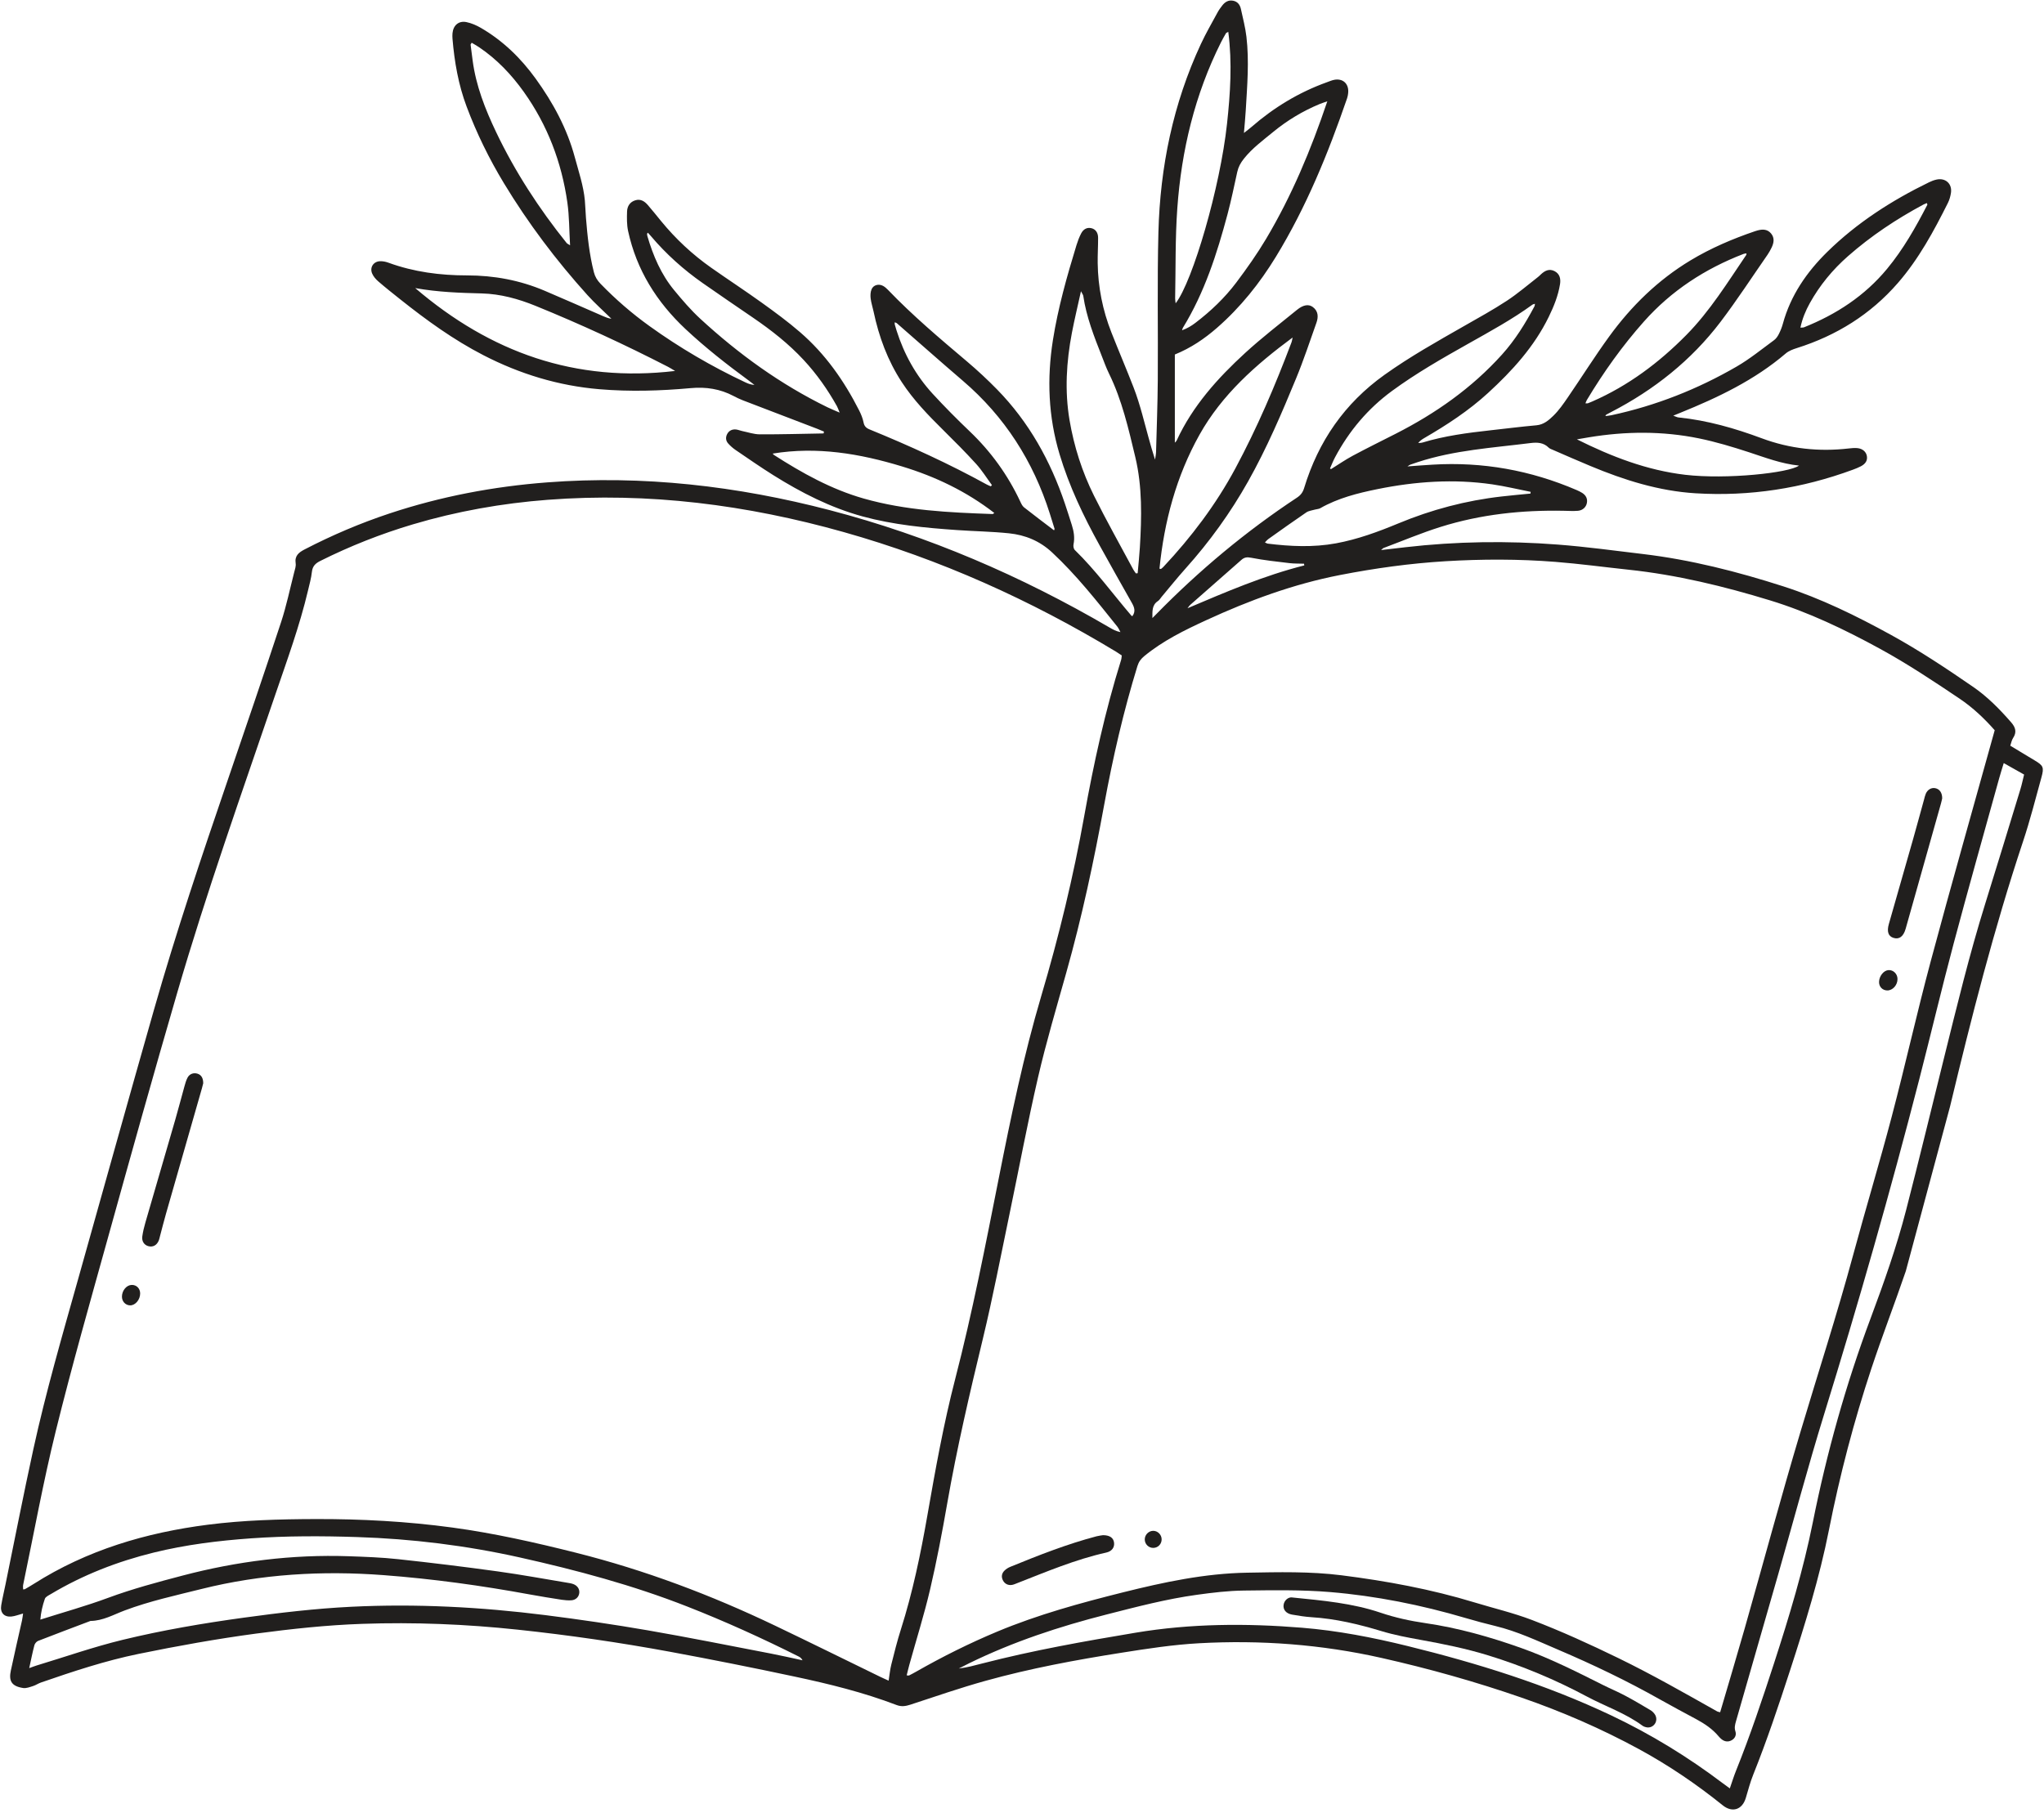<?xml version="1.0" encoding="UTF-8"?><svg xmlns="http://www.w3.org/2000/svg" xmlns:xlink="http://www.w3.org/1999/xlink" height="360.5" preserveAspectRatio="xMidYMid meet" version="1.0" viewBox="-0.2 -0.1 406.3 360.5" width="406.3" zoomAndPan="magnify"><g fill="#211f1e" id="change1_1"><path d="M 259.066 112.316 C 259.047 112.203 259.023 112.09 259.004 111.977 C 258.039 111.941 257.066 111.977 256.113 111.863 C 253.574 111.559 251.023 111.289 248.516 110.797 C 247.676 110.633 247.152 110.695 246.559 111.223 C 243.184 114.203 239.793 117.164 236.418 120.141 C 236.195 120.336 236.035 120.602 235.848 120.836 C 243.488 117.59 251.043 114.34 259.066 112.316 Z M 357.68 65.047 C 358.02 65.016 358.23 65.039 358.406 64.973 C 364.824 62.402 370.469 58.723 374.91 53.348 C 378.133 49.453 380.602 45.082 382.91 40.613 C 382.941 40.555 382.863 40.441 382.816 40.277 C 382.578 40.379 382.344 40.457 382.125 40.574 C 376.758 43.453 371.711 46.809 367.133 50.836 C 364.078 53.52 361.523 56.621 359.547 60.176 C 358.715 61.672 358.059 63.242 357.68 65.047 Z M 313.254 87.254 C 320.137 90.688 327.156 93.402 334.785 94.301 C 342.953 95.258 355.461 93.93 357.398 92.469 C 353.891 92.113 350.719 90.887 347.488 89.828 C 344.211 88.758 340.887 87.754 337.516 87.062 C 330.262 85.578 322.953 85.641 315.652 86.844 C 314.852 86.973 314.051 87.113 313.254 87.254 Z M 346.949 50.273 C 346.66 50.328 346.504 50.336 346.363 50.391 C 338.723 53.34 332.031 57.688 326.566 63.84 C 322.281 68.664 318.551 73.898 315.23 79.43 C 315.117 79.613 315.059 79.828 314.949 80.09 C 315.227 80.09 315.336 80.117 315.426 80.086 C 315.719 79.98 316.008 79.855 316.297 79.73 C 323.445 76.605 329.57 72.016 335.016 66.492 C 339.711 61.73 343.199 56.055 346.93 50.562 C 346.953 50.527 346.938 50.465 346.949 50.273 Z M 177.652 63.98 C 177.652 64.199 177.633 64.309 177.656 64.402 C 177.766 64.805 177.883 65.207 178.012 65.605 C 179.504 70.312 181.852 74.551 185.188 78.188 C 187.559 80.766 190.031 83.258 192.566 85.676 C 196.789 89.703 200.125 94.336 202.598 99.605 C 202.793 100.027 203.008 100.5 203.352 100.773 C 205.312 102.324 207.32 103.82 209.32 105.344 C 209.367 105.203 209.441 105.102 209.418 105.023 C 209.117 104.023 208.801 103.027 208.484 102.031 C 205.184 91.605 199.52 82.734 191.18 75.598 C 186.77 71.82 182.426 67.965 178.051 64.148 C 177.977 64.082 177.859 64.066 177.652 63.98 Z M 197.445 101.891 C 191.902 97.602 185.762 94.664 179.113 92.641 C 170.699 90.078 162.199 88.645 153.402 90.082 C 153.453 90.145 153.523 90.281 153.641 90.355 C 159.242 93.953 165.035 97.184 171.484 99.02 C 179.859 101.406 188.48 101.801 197.105 102.105 C 197.18 102.109 197.258 102.012 197.445 101.891 Z M 166.703 81.938 C 166.43 81.281 166.328 80.953 166.164 80.66 C 164.32 77.355 162.156 74.285 159.578 71.5 C 156.57 68.25 153.117 65.547 149.477 63.059 C 146.148 60.785 142.82 58.516 139.516 56.207 C 135.68 53.523 132.215 50.422 129.188 46.844 C 128.996 46.617 128.793 46.402 128.582 46.164 C 128.477 46.305 128.422 46.348 128.422 46.387 C 128.434 46.539 128.441 46.699 128.484 46.848 C 129.625 50.75 131.207 54.449 133.812 57.605 C 135.445 59.582 137.121 61.547 139 63.277 C 146.625 70.297 154.957 76.328 164.305 80.887 C 164.988 81.219 165.695 81.496 166.703 81.938 Z M 93.562 8.398 C 93.434 8.625 93.336 8.715 93.344 8.789 C 93.469 9.828 93.609 10.863 93.746 11.898 C 94.406 16.941 96.25 21.621 98.41 26.152 C 102.184 34.062 106.945 41.375 112.43 48.211 C 112.539 48.348 112.727 48.414 113.117 48.672 C 112.938 45.656 112.965 42.879 112.578 40.16 C 111.441 32.172 108.641 24.797 103.938 18.195 C 101.465 14.719 98.551 11.656 94.988 9.262 C 94.527 8.953 94.039 8.688 93.562 8.398 Z M 233.492 60.207 C 236.898 55.816 242.336 37.145 243.699 24.555 C 244.355 18.512 244.762 12.418 243.953 6.227 C 243.664 6.398 243.543 6.426 243.5 6.504 C 243.16 7.094 242.82 7.684 242.516 8.289 C 237.301 18.695 234.641 29.801 233.82 41.336 C 233.395 47.281 233.512 53.266 233.391 59.234 C 233.387 59.516 233.445 59.797 233.492 60.207 Z M 264.172 93.043 C 264.238 93.086 264.305 93.129 264.375 93.172 C 265.816 92.277 267.219 91.305 268.711 90.504 C 271.52 89 274.383 87.59 277.223 86.145 C 285.168 82.102 292.355 77.062 298.363 70.395 C 300.984 67.484 303.004 64.219 304.82 60.793 C 304.883 60.676 304.875 60.516 304.914 60.305 C 304.707 60.367 304.551 60.375 304.441 60.453 C 300.371 63.414 295.961 65.812 291.586 68.277 C 286.438 71.176 281.309 74.105 276.527 77.609 C 271.703 81.141 267.973 85.574 265.176 90.824 C 264.793 91.539 264.504 92.305 264.172 93.043 Z M 304.02 98.035 C 304.031 97.918 304.043 97.805 304.055 97.688 C 301.508 97.184 298.98 96.57 296.414 96.199 C 288.77 95.09 281.168 95.617 273.633 97.145 C 269.688 97.945 265.777 98.926 262.223 100.953 C 261.922 101.121 261.527 101.117 261.18 101.219 C 260.602 101.391 259.941 101.453 259.461 101.781 C 256.91 103.516 254.402 105.312 251.883 107.102 C 251.66 107.262 251.484 107.492 251.238 107.746 C 251.5 107.863 251.633 107.965 251.777 107.984 C 256.312 108.543 260.836 108.762 265.371 107.926 C 269.672 107.133 273.734 105.637 277.746 103.973 C 284.355 101.227 291.203 99.414 298.312 98.609 C 300.211 98.391 302.117 98.223 304.02 98.035 Z M 230.277 112.965 C 230.469 113.008 230.543 113.047 230.57 113.027 C 230.73 112.902 230.898 112.777 231.039 112.629 C 236.613 106.691 241.488 100.234 245.352 93.051 C 249.688 84.98 253.273 76.574 256.504 68.008 C 256.625 67.688 256.664 67.34 256.742 67.004 C 249.43 72.414 242.691 78.359 238.227 86.344 C 233.613 94.598 231.219 103.586 230.277 112.965 Z M 133.992 73.656 C 133.359 73.281 132.973 73.027 132.566 72.82 C 123.965 68.395 115.188 64.344 106.227 60.699 C 102.816 59.316 99.285 58.34 95.586 58.242 C 91.25 58.129 86.922 57.996 82.34 57.18 C 97.332 70.004 114.184 75.992 133.992 73.656 Z M 263.641 20.039 C 262.945 20.285 262.512 20.422 262.094 20.594 C 258.734 21.992 255.641 23.855 252.84 26.164 C 250.836 27.816 248.734 29.348 247.07 31.438 C 246.387 32.297 245.961 33.078 245.738 34.09 C 245.117 36.898 244.543 39.723 243.801 42.504 C 241.703 50.359 239.227 58.074 234.934 65.07 C 234.844 65.219 234.816 65.402 234.766 65.57 C 235.793 65.199 236.633 64.691 237.406 64.102 C 240.465 61.773 243.242 59.133 245.551 56.066 C 247.652 53.27 249.684 50.391 251.473 47.387 C 256.547 38.852 260.371 29.742 263.641 20.039 Z M 225.594 113.906 C 225.711 113.895 225.824 113.883 225.941 113.871 C 226.09 112.164 226.273 110.461 226.379 108.75 C 226.742 102.723 226.883 96.676 225.469 90.77 C 224.121 85.133 222.828 79.449 220.25 74.184 C 219.695 73.059 219.273 71.871 218.812 70.703 C 217.277 66.805 215.742 62.906 215.129 58.727 C 215.094 58.512 214.93 58.316 214.672 57.805 C 214.02 60.777 213.379 63.418 212.867 66.086 C 211.773 71.832 211.418 77.617 212.398 83.422 C 213.289 88.668 214.898 93.711 217.262 98.461 C 219.73 103.426 222.457 108.262 225.078 113.148 C 225.223 113.418 225.422 113.656 225.594 113.906 Z M 5.609 331.562 C 6.266 331.328 6.652 331.172 7.047 331.051 C 12.75 329.324 18.395 327.344 24.176 325.941 C 32.105 324.016 40.156 322.648 48.25 321.535 C 55.359 320.559 62.484 319.715 69.648 319.363 C 82.543 318.73 95.402 319.414 108.203 321.027 C 115.004 321.887 121.789 322.883 128.543 324.047 C 136.738 325.461 144.895 327.109 153.062 328.676 C 155.156 329.078 157.238 329.562 159.324 330.008 C 159.121 329.621 158.855 329.398 158.551 329.25 C 151.297 325.613 143.91 322.258 136.363 319.301 C 125.582 315.07 114.426 312.082 103.121 309.559 C 92.453 307.18 81.672 305.852 70.773 305.504 C 63.766 305.277 56.746 305.262 49.734 305.758 C 43.199 306.223 36.734 307.02 30.352 308.59 C 23.125 310.371 16.293 313.027 9.91 316.84 C 9.469 317.102 8.859 317.379 8.719 317.781 C 8.25 319.125 7.93 320.523 7.82 321.918 C 12.406 320.461 16.898 319.219 21.25 317.605 C 26.121 315.801 31.113 314.473 36.121 313.156 C 46.926 310.32 57.895 308.938 69.066 309.316 C 72.359 309.43 75.664 309.547 78.938 309.902 C 85.543 310.613 92.141 311.422 98.723 312.332 C 103.488 312.988 108.223 313.871 112.973 314.656 C 113.23 314.699 113.488 314.754 113.734 314.844 C 114.586 315.16 115.039 315.848 114.945 316.637 C 114.852 317.43 114.238 318.031 113.344 318.082 C 112.723 318.117 112.086 318.066 111.469 317.973 C 109.348 317.645 107.23 317.305 105.121 316.918 C 95.488 315.148 85.793 313.809 76.031 313.074 C 63.844 312.156 51.758 312.852 39.859 315.828 C 34.734 317.109 29.566 318.227 24.605 320.09 C 22.371 320.926 20.266 322.16 17.781 322.184 C 14.309 323.5 10.832 324.801 7.375 326.152 C 7.055 326.277 6.719 326.684 6.633 327.023 C 6.262 328.43 5.98 329.859 5.609 331.562 Z M 343.648 355.477 C 344.082 354.234 344.43 353.09 344.875 351.984 C 347.707 344.941 350.117 337.754 352.461 330.531 C 355.449 321.32 358.246 312.062 360.152 302.555 C 362.922 288.73 366.703 275.191 371.645 261.984 C 374.281 254.922 376.797 247.816 378.684 240.516 C 381.273 230.488 383.699 220.422 386.195 210.371 C 388.758 200.066 391.246 189.746 394.41 179.602 C 396.777 172.012 399.094 164.402 401.414 156.801 C 401.699 155.863 401.895 154.902 402.145 153.902 C 400.766 153.125 399.516 152.418 398.098 151.621 C 397.754 152.766 397.445 153.703 397.188 154.648 C 394.145 165.645 391.035 176.625 388.102 187.648 C 385.734 196.551 383.613 205.516 381.32 214.438 C 375.57 236.793 369.227 258.98 362.41 281.035 C 359.164 291.535 356.348 302.164 353.32 312.73 C 350.512 322.539 347.688 332.348 344.867 342.156 C 344.68 342.809 344.523 343.426 344.758 344.137 C 344.988 344.844 344.699 345.508 344.043 345.887 C 343.344 346.293 342.629 346.207 341.992 345.691 C 341.793 345.527 341.602 345.34 341.438 345.141 C 340.207 343.664 338.648 342.621 336.977 341.719 C 334.582 340.43 332.176 339.152 329.809 337.816 C 323.238 334.105 316.441 330.852 309.508 327.895 C 305.426 326.152 301.395 324.242 297.043 323.191 C 295.059 322.715 293.09 322.18 291.133 321.605 C 282.32 319.008 273.332 317.207 264.195 316.441 C 258.523 315.969 252.789 316.074 247.09 316.141 C 243.961 316.176 240.82 316.555 237.715 316.984 C 231.641 317.82 225.715 319.383 219.781 320.895 C 210.379 323.289 201.199 326.312 192.461 330.59 C 191.766 330.93 191.074 331.289 190.383 331.641 C 192.004 331.457 193.539 331.027 195.082 330.629 C 205.125 328.039 215.316 326.227 225.539 324.52 C 236.527 322.684 247.547 322.637 258.586 323.531 C 265.688 324.105 272.688 325.469 279.605 327.172 C 293.496 330.594 307.109 334.82 320.09 340.973 C 327.98 344.715 335.359 349.242 342.312 354.5 C 342.723 354.812 343.145 355.109 343.648 355.477 Z M 396.301 145.09 C 394.277 142.793 391.977 140.594 389.309 138.801 C 384.137 135.328 378.961 131.879 373.477 128.883 C 366.477 125.059 359.309 121.617 351.68 119.281 C 342.469 116.461 333.113 114.188 323.496 113.168 C 318.656 112.652 313.824 111.996 308.977 111.613 C 301.711 111.039 294.434 111.047 287.156 111.484 C 280.09 111.91 273.102 112.879 266.156 114.23 C 256.902 116.031 248.137 119.266 239.602 123.195 C 235.27 125.188 230.996 127.277 227.273 130.336 C 226.59 130.895 226.156 131.48 225.895 132.324 C 223.125 141.34 221.008 150.516 219.309 159.789 C 217.246 171.066 214.859 182.27 211.746 193.312 C 209.805 200.215 207.762 207.098 206.145 214.074 C 204.047 223.148 202.344 232.312 200.438 241.43 C 198.727 249.625 197.152 257.855 195.191 265.992 C 192.562 276.883 190.012 287.781 188.086 298.82 C 187.086 304.543 186.004 310.258 184.684 315.91 C 183.504 320.949 181.941 325.898 180.559 330.891 C 180.367 331.578 180.211 332.277 180.027 333.004 C 180.309 333.016 180.426 333.059 180.504 333.02 C 180.969 332.785 181.434 332.543 181.887 332.281 C 187.121 329.297 192.496 326.613 198.059 324.289 C 206.152 320.91 214.574 318.613 223.051 316.492 C 231.133 314.473 239.266 312.738 247.652 312.59 C 253.941 312.477 260.234 312.32 266.484 313.109 C 275.422 314.242 284.27 315.871 292.906 318.504 C 296.711 319.664 300.602 320.574 304.305 321.988 C 310.164 324.227 315.879 326.836 321.531 329.59 C 328.219 332.848 334.668 336.531 341.145 340.176 C 341.309 340.266 341.516 340.281 341.727 340.336 C 343.367 334.742 345.023 329.23 346.598 323.699 C 350.301 310.668 353.812 297.578 357.688 284.598 C 361.184 272.867 364.973 261.227 368.168 249.406 C 370.652 240.215 373.414 231.102 375.836 221.895 C 378.539 211.629 380.844 201.254 383.59 191 C 387.68 175.746 392.008 160.555 396.301 145.09 Z M 176.438 334.055 C 176.625 332.895 176.719 331.848 176.973 330.844 C 177.559 328.512 178.141 326.172 178.871 323.879 C 181.223 316.48 182.793 308.906 184.129 301.273 C 185.723 292.148 187.355 283.027 189.676 274.059 C 193.086 260.879 195.684 247.527 198.328 234.184 C 200.746 221.969 203.27 209.77 206.809 197.816 C 210.289 186.066 213.168 174.18 215.328 162.109 C 217.203 151.652 219.477 141.277 222.648 131.121 C 222.738 130.836 222.738 130.523 222.781 130.219 C 222.375 129.949 222.035 129.707 221.68 129.492 C 204.664 119.203 186.684 111.098 167.527 105.695 C 148.27 100.266 128.691 97.742 108.672 99.273 C 99.562 99.969 90.613 101.555 81.855 104.16 C 75.52 106.047 69.398 108.465 63.484 111.418 C 62.512 111.902 61.922 112.461 61.797 113.609 C 61.664 114.852 61.316 116.074 61.027 117.297 C 59.352 124.391 56.84 131.223 54.492 138.105 C 47.789 157.77 40.828 177.352 35.02 197.305 C 30.32 213.43 25.809 229.613 21.312 245.797 C 17.738 258.652 14.086 271.492 10.883 284.441 C 8.387 294.547 6.535 304.809 4.402 315.004 C 4.344 315.289 4.395 315.602 4.395 315.91 C 4.547 315.895 4.668 315.914 4.75 315.867 C 5.336 315.527 5.93 315.191 6.5 314.824 C 17.094 308.09 28.82 304.621 41.141 303.047 C 48.207 302.145 55.328 301.949 62.461 301.926 C 71.59 301.898 80.672 302.387 89.711 303.613 C 98.016 304.742 106.18 306.582 114.305 308.625 C 128.004 312.074 141.148 317.031 153.879 323.125 C 160.859 326.465 167.801 329.898 174.762 333.289 C 175.312 333.559 175.879 333.801 176.438 334.055 Z M 378.633 252.621 C 376.418 259.109 373.941 265.508 371.781 272.016 C 368.305 282.508 365.508 293.188 363.363 304.039 C 361.484 313.555 358.613 322.801 355.621 332.016 C 353.355 338.984 351.031 345.93 348.305 352.738 C 347.703 354.238 347.293 355.816 346.828 357.371 C 346.133 359.711 344.148 360.379 342.238 358.84 C 337.004 354.625 331.453 350.859 325.559 347.656 C 318.105 343.602 310.34 340.234 302.305 337.449 C 293.145 334.27 283.836 331.66 274.387 329.531 C 262.461 326.848 250.359 325.945 238.176 326.617 C 233.016 326.898 227.867 327.691 222.754 328.5 C 213.656 329.934 204.594 331.613 195.711 334.086 C 190.676 335.484 185.727 337.203 180.758 338.832 C 179.82 339.137 178.973 339.266 178.023 338.902 C 171.453 336.391 164.641 334.715 157.785 333.254 C 149.551 331.496 141.285 329.848 133.004 328.316 C 122.965 326.465 112.871 325 102.715 323.918 C 92.434 322.824 82.137 322.402 71.812 322.762 C 64.746 323.004 57.723 323.766 50.707 324.699 C 42.867 325.75 35.098 327.148 27.355 328.734 C 20.727 330.09 14.32 332.219 7.941 334.426 C 7.402 334.613 6.914 334.957 6.367 335.129 C 5.73 335.328 5.031 335.609 4.41 335.52 C 1.949 335.152 1.547 333.969 1.957 332.035 C 2.656 328.711 3.438 325.398 4.176 322.082 C 4.273 321.633 4.316 321.172 4.387 320.707 C 3.469 320.953 2.781 321.238 2.078 321.305 C 0.613 321.445 -0.203 320.543 0.043 319.078 C 0.277 317.688 0.609 316.312 0.891 314.93 C 2.73 305.965 4.477 296.977 6.43 288.039 C 8.922 276.637 12.176 265.426 15.336 254.195 C 20.367 236.32 25.34 218.426 30.434 200.566 C 34.797 185.266 39.871 170.188 45.02 155.137 C 48.609 144.641 52.195 134.145 55.668 123.609 C 56.73 120.387 57.418 117.043 58.262 113.75 C 58.418 113.145 58.66 112.492 58.57 111.902 C 58.344 110.395 59.199 109.734 60.352 109.137 C 65.797 106.312 71.418 103.918 77.242 101.984 C 87.43 98.605 97.887 96.621 108.582 95.809 C 127.633 94.352 146.324 96.523 164.746 101.332 C 184.367 106.461 202.816 114.422 220.309 124.641 C 220.969 125.027 221.633 125.406 222.52 125.582 C 222.309 125.207 222.145 124.797 221.879 124.465 C 217.785 119.355 213.742 114.215 208.926 109.73 C 206.461 107.434 203.582 106.266 200.363 105.934 C 196.93 105.578 193.465 105.531 190.02 105.289 C 183.695 104.848 177.395 104.254 171.25 102.574 C 164.875 100.828 159.066 97.852 153.504 94.367 C 150.977 92.781 148.523 91.078 146.059 89.398 C 145.5 89.02 144.977 88.562 144.531 88.059 C 144.039 87.5 144.008 86.797 144.371 86.148 C 144.738 85.496 145.363 85.219 146.094 85.289 C 146.508 85.332 146.902 85.516 147.309 85.598 C 148.484 85.84 149.66 86.254 150.84 86.258 C 155.062 86.273 159.285 86.148 163.508 86.078 C 163.535 85.953 163.562 85.832 163.59 85.711 C 163.145 85.523 162.707 85.332 162.258 85.16 C 157.324 83.27 152.391 81.391 147.461 79.492 C 146.824 79.25 146.211 78.949 145.609 78.633 C 142.945 77.219 140.098 76.793 137.133 77.066 C 131.07 77.617 125.004 77.797 118.934 77.285 C 110.801 76.602 103.137 74.258 95.891 70.523 C 89.949 67.461 84.57 63.562 79.359 59.414 C 77.883 58.242 76.406 57.07 74.98 55.836 C 74.484 55.406 74.008 54.848 73.762 54.254 C 73.262 53.039 74.059 51.871 75.363 51.836 C 75.922 51.82 76.516 51.945 77.043 52.141 C 82.078 53.98 87.312 54.656 92.625 54.656 C 97.996 54.656 103.141 55.613 108.07 57.711 C 111.969 59.367 115.844 61.09 119.73 62.777 C 120.238 63 120.754 63.203 121.332 63.27 C 119.738 61.703 118.055 60.215 116.559 58.559 C 110.34 51.66 104.773 44.273 99.957 36.309 C 97.02 31.449 94.543 26.398 92.551 21.086 C 90.914 16.73 90.133 12.215 89.746 7.605 C 89.719 7.242 89.711 6.871 89.746 6.508 C 89.895 4.93 90.984 3.977 92.527 4.297 C 93.527 4.504 94.523 4.938 95.41 5.457 C 99.781 8 103.336 11.465 106.277 15.535 C 109.73 20.316 112.52 25.445 114.066 31.195 C 114.828 34.027 115.781 36.809 116.055 39.746 C 116.16 40.891 116.18 42.047 116.273 43.191 C 116.57 46.844 116.945 50.48 117.855 54.039 C 118.082 54.926 118.523 55.648 119.16 56.309 C 122.156 59.406 125.398 62.215 128.895 64.727 C 134.902 69.051 141.27 72.77 147.965 75.922 C 148.516 76.184 149.09 76.395 149.77 76.43 C 149.379 76.129 148.992 75.824 148.598 75.535 C 144.246 72.34 140.004 69.016 136.059 65.32 C 130.332 59.949 126.328 53.562 124.652 45.84 C 124.383 44.586 124.402 43.246 124.445 41.949 C 124.48 40.895 125.027 40.031 126.117 39.715 C 127.168 39.406 127.949 39.941 128.594 40.691 C 129.48 41.723 130.336 42.785 131.195 43.84 C 134.098 47.391 137.422 50.492 141.168 53.129 C 144.508 55.477 147.93 57.715 151.246 60.098 C 153.836 61.961 156.418 63.855 158.828 65.941 C 163.855 70.277 167.598 75.625 170.586 81.52 C 170.961 82.262 171.289 83.059 171.449 83.867 C 171.598 84.645 171.969 85.004 172.676 85.289 C 180.625 88.539 188.43 92.098 195.961 96.242 C 196.211 96.383 196.484 96.477 196.75 96.594 C 196.824 96.512 196.898 96.434 196.973 96.352 C 195.934 94.938 195 93.426 193.828 92.133 C 191.715 89.809 189.492 87.582 187.258 85.375 C 184.273 82.426 181.371 79.422 179.059 75.887 C 176.234 71.57 174.5 66.836 173.441 61.824 C 173.258 60.953 172.969 60.102 172.863 59.223 C 172.793 58.629 172.82 57.945 173.051 57.41 C 173.426 56.539 174.477 56.281 175.332 56.742 C 175.691 56.938 176.02 57.23 176.305 57.527 C 181.207 62.641 186.613 67.199 192.012 71.766 C 194.09 73.523 196.09 75.387 197.992 77.328 C 204.336 83.812 208.621 91.539 211.5 100.094 C 211.969 101.48 212.406 102.879 212.852 104.277 C 213.254 105.539 213.461 106.809 213.191 108.141 C 213.117 108.488 213.211 109.027 213.445 109.254 C 217.59 113.285 220.977 117.965 224.719 122.336 C 224.746 122.371 224.816 122.367 224.898 122.395 C 225.555 121.504 225.305 120.684 224.805 119.801 C 222.633 115.977 220.484 112.141 218.355 108.293 C 215.16 102.512 212.328 96.578 210.418 90.215 C 208.172 82.734 207.887 75.18 209.094 67.527 C 210.109 61.102 211.879 54.855 213.777 48.648 C 214.023 47.852 214.32 47.059 214.703 46.32 C 215.176 45.398 215.941 45.066 216.77 45.277 C 217.57 45.477 218.078 46.156 218.078 47.188 C 218.082 48.863 217.973 50.539 217.996 52.211 C 218.062 56.973 218.977 61.574 220.723 66 C 222.16 69.652 223.707 73.262 225.125 76.922 C 225.805 78.672 226.352 80.48 226.855 82.289 C 227.68 85.262 228.418 88.258 229.395 91.285 C 229.465 90.773 229.586 90.262 229.598 89.75 C 229.727 84.984 229.906 80.223 229.941 75.457 C 230.012 65.664 229.812 55.863 230.066 46.078 C 230.406 33.078 232.984 20.516 238.504 8.656 C 239.492 6.527 240.68 4.484 241.801 2.41 C 242.07 1.906 242.41 1.434 242.766 0.98 C 243.312 0.273 244.023 -0.145 244.945 0.047 C 245.816 0.23 246.281 0.859 246.461 1.68 C 246.855 3.516 247.348 5.348 247.562 7.207 C 248.129 12.07 247.715 16.938 247.43 21.801 C 247.352 23.203 247.207 24.605 247.066 26.336 C 247.684 25.848 248.117 25.531 248.523 25.18 C 252.992 21.285 257.977 18.258 263.562 16.25 C 264.055 16.074 264.543 15.855 265.051 15.762 C 266.68 15.469 267.844 16.469 267.801 18.117 C 267.785 18.582 267.699 19.062 267.551 19.5 C 263.797 30.414 259.461 41.066 253.418 50.953 C 250.203 56.215 246.395 60.984 241.738 65.059 C 239.242 67.242 236.531 69.086 233.332 70.387 C 233.332 76.227 233.332 82.027 233.332 87.91 C 233.453 87.773 233.613 87.652 233.688 87.496 C 236.871 80.605 241.84 75.086 247.348 70.039 C 250.629 67.039 254.164 64.316 257.613 61.504 C 258.859 60.488 259.934 60.328 260.762 60.945 C 261.863 61.77 261.883 62.918 261.477 64.07 C 260.164 67.77 258.934 71.504 257.438 75.125 C 254.566 82.094 251.602 89.027 247.898 95.613 C 244.395 101.848 240.234 107.609 235.461 112.934 C 233.82 114.766 232.281 116.691 230.699 118.57 C 230.465 118.852 230.273 119.207 229.98 119.398 C 228.734 120.203 228.879 121.484 228.871 122.785 C 229.113 122.535 229.359 122.293 229.605 122.043 C 238.137 113.336 247.438 105.555 257.617 98.836 C 258.363 98.34 258.777 97.777 259.039 96.91 C 261.859 87.641 267.078 80.082 275.016 74.418 C 280.055 70.82 285.438 67.801 290.805 64.738 C 293.664 63.105 296.562 61.512 299.316 59.707 C 301.496 58.277 303.48 56.555 305.547 54.953 C 305.754 54.797 305.934 54.598 306.125 54.422 C 306.91 53.695 307.785 53.273 308.828 53.82 C 309.871 54.367 310.062 55.367 309.898 56.395 C 309.531 58.688 308.672 60.816 307.656 62.898 C 304.754 68.844 300.398 73.621 295.586 78.035 C 291.738 81.562 287.402 84.391 282.91 87 C 282.477 87.254 282.055 87.531 281.707 87.988 C 282 87.953 282.309 87.965 282.59 87.879 C 286.969 86.555 291.48 85.961 296.012 85.461 C 299.078 85.125 302.145 84.73 305.219 84.457 C 306.652 84.328 307.652 83.453 308.551 82.582 C 309.664 81.504 310.57 80.191 311.453 78.902 C 314.207 74.891 316.797 70.758 319.656 66.824 C 324.062 60.754 329.355 55.578 335.828 51.672 C 339.887 49.223 344.207 47.387 348.676 45.863 C 348.824 45.812 348.977 45.77 349.129 45.727 C 350.148 45.441 351.129 45.445 351.859 46.336 C 352.582 47.223 352.406 48.199 351.945 49.145 C 351.715 49.609 351.469 50.078 351.172 50.508 C 348.066 54.98 345.094 59.555 341.805 63.891 C 335.98 71.559 328.59 77.414 320.047 81.832 C 319.723 82 319.398 82.172 319.078 82.348 C 319.039 82.367 319.027 82.43 318.91 82.625 C 319.379 82.562 319.75 82.535 320.113 82.457 C 328.938 80.562 337.238 77.285 345.027 72.77 C 347.641 71.258 350.008 69.312 352.453 67.523 C 352.855 67.23 353.168 66.758 353.398 66.305 C 353.727 65.652 354.004 64.965 354.195 64.262 C 355.73 58.633 358.922 54.008 363.008 49.992 C 368.93 44.18 375.836 39.75 383.273 36.129 C 383.742 35.902 384.242 35.711 384.746 35.602 C 386.547 35.215 387.891 36.465 387.602 38.273 C 387.496 38.938 387.309 39.621 387.012 40.219 C 384.199 45.848 381.207 51.387 377.055 56.164 C 371.629 62.41 364.859 66.617 356.988 69.102 C 356.207 69.348 355.371 69.656 354.766 70.176 C 348.543 75.492 341.281 78.945 333.781 81.984 C 333.402 82.137 333.02 82.293 332.406 82.543 C 332.898 82.715 333.16 82.867 333.434 82.895 C 339.152 83.473 344.641 85.047 349.984 87.039 C 355.617 89.137 361.355 89.746 367.277 89.066 C 367.848 89 368.434 88.945 369 88.996 C 370.043 89.094 370.754 89.734 370.895 90.59 C 371.031 91.43 370.66 92.098 369.715 92.602 C 369.207 92.867 368.668 93.082 368.129 93.281 C 358.023 97.012 347.598 98.633 336.832 97.977 C 329.527 97.527 322.66 95.355 315.961 92.562 C 313.453 91.52 310.969 90.426 308.477 89.344 C 308.188 89.223 307.859 89.117 307.648 88.906 C 306.609 87.871 305.359 87.824 304.012 87.992 C 296.488 88.938 288.887 89.395 281.605 91.785 C 281.109 91.945 280.613 92.109 280.125 92.289 C 279.984 92.34 279.867 92.445 279.57 92.633 C 281.355 92.508 282.953 92.379 284.551 92.285 C 294.5 91.684 304.043 93.398 313.195 97.336 C 313.578 97.5 313.957 97.684 314.309 97.906 C 315.027 98.371 315.402 99.023 315.234 99.906 C 315.086 100.711 314.414 101.375 313.477 101.457 C 312.539 101.535 311.594 101.473 310.652 101.457 C 302.324 101.289 294.117 102.164 286.156 104.664 C 282.316 105.867 278.598 107.441 274.824 108.855 C 274.688 108.906 274.586 109.047 274.324 109.266 C 276.055 109.062 277.625 108.883 279.195 108.699 C 289.27 107.539 299.367 107.398 309.465 108.176 C 315.098 108.609 320.703 109.379 326.32 110.047 C 335.867 111.18 345.148 113.551 354.273 116.48 C 361.762 118.887 368.809 122.352 375.707 126.145 C 381.363 129.258 386.719 132.82 392.02 136.473 C 394.883 138.441 397.301 140.914 399.582 143.531 C 400.438 144.516 400.734 145.469 399.949 146.645 C 399.672 147.062 399.59 147.613 399.398 148.164 C 401.023 149.145 402.621 150.125 404.234 151.082 C 405.93 152.09 406.145 152.441 405.609 154.391 C 404.426 158.68 403.336 163 401.93 167.215 C 396.168 184.52 391.676 202.164 387.43 219.879"/><path d="M 40.195 215.285 C 40.145 215.492 40.047 215.898 39.934 216.297 C 37.555 224.598 35.172 232.895 32.801 241.199 C 32.367 242.707 31.992 244.23 31.586 245.746 C 31.52 246 31.469 246.262 31.375 246.504 C 30.992 247.488 30.199 247.922 29.273 247.664 C 28.461 247.441 27.945 246.688 28.086 245.715 C 28.219 244.785 28.441 243.863 28.703 242.961 C 30.68 236.125 32.68 229.301 34.656 222.465 C 35.281 220.305 35.84 218.125 36.445 215.961 C 36.613 215.359 36.781 214.738 37.066 214.188 C 37.465 213.41 38.281 213.129 39.07 213.379 C 39.789 213.609 40.199 214.223 40.195 215.285"/><path d="M 27.66 257.043 C 27.68 258.293 26.703 259.461 25.656 259.438 C 24.727 259.418 24.027 258.652 24.039 257.676 C 24.059 256.473 24.953 255.406 25.969 255.375 C 26.922 255.344 27.645 256.055 27.66 257.043"/><path d="M 385.863 158.633 C 385.812 158.852 385.73 159.262 385.617 159.664 C 383.281 167.961 380.953 176.262 378.602 184.555 C 378.156 186.129 377.309 186.723 376.184 186.375 C 375.156 186.055 374.828 185.148 375.258 183.625 C 376.855 178 378.48 172.383 380.074 166.758 C 380.816 164.145 381.52 161.523 382.246 158.906 C 382.355 158.504 382.441 158.09 382.605 157.707 C 382.965 156.883 383.715 156.461 384.477 156.609 C 385.328 156.773 385.867 157.488 385.863 158.633"/><path d="M 219.062 305.129 C 220.41 305.145 221.102 305.656 221.242 306.566 C 221.391 307.539 220.824 308.336 219.707 308.586 C 213.559 309.953 207.785 312.41 201.949 314.688 C 201.609 314.82 201.27 314.977 200.914 315.027 C 200.117 315.141 199.449 314.746 199.125 314.047 C 198.797 313.34 198.945 312.691 199.469 312.176 C 199.789 311.852 200.215 311.59 200.641 311.418 C 206.246 309.125 211.887 306.906 217.758 305.355 C 218.258 305.227 218.781 305.176 219.062 305.129"/><path d="M 376.98 194.527 C 377 195.754 376.02 196.848 374.93 196.824 C 373.977 196.805 373.289 196.078 373.312 195.117 C 373.344 193.949 374.234 192.84 375.195 192.781 C 376.148 192.723 376.965 193.523 376.98 194.527"/><path d="M 230.707 305.934 C 230.727 306.875 230.004 307.637 229.07 307.66 C 228.141 307.68 227.371 306.938 227.352 306.004 C 227.332 305.094 228.09 304.289 228.996 304.266 C 229.902 304.242 230.688 305.008 230.707 305.934"/><path d="M 256.512 317.5 C 262.824 318.133 268.664 318.656 274.266 320.559 C 277.145 321.531 280.098 322.176 283.113 322.613 C 289.652 323.566 295.984 325.359 302.207 327.574 C 307.789 329.562 313.066 332.219 318.344 334.871 C 319.84 335.625 321.387 336.266 322.863 337.051 C 324.57 337.957 326.227 338.949 327.891 339.934 C 328.199 340.113 328.473 340.387 328.688 340.676 C 329.16 341.312 329.141 342.137 328.691 342.719 C 328.227 343.32 327.492 343.516 326.727 343.234 C 326.578 343.18 326.43 343.117 326.305 343.027 C 322.91 340.512 318.895 339.172 315.211 337.199 C 308.973 333.863 302.469 331.145 295.703 329.055 C 291.242 327.676 286.691 326.758 282.109 325.93 C 279.547 325.465 276.961 324.98 274.473 324.227 C 269.898 322.844 265.293 321.738 260.508 321.441 C 259.207 321.359 257.91 321.145 256.621 320.922 C 255.453 320.715 254.828 319.949 254.945 319.023 C 255.066 318.07 255.859 317.484 256.512 317.5"/></g></svg>